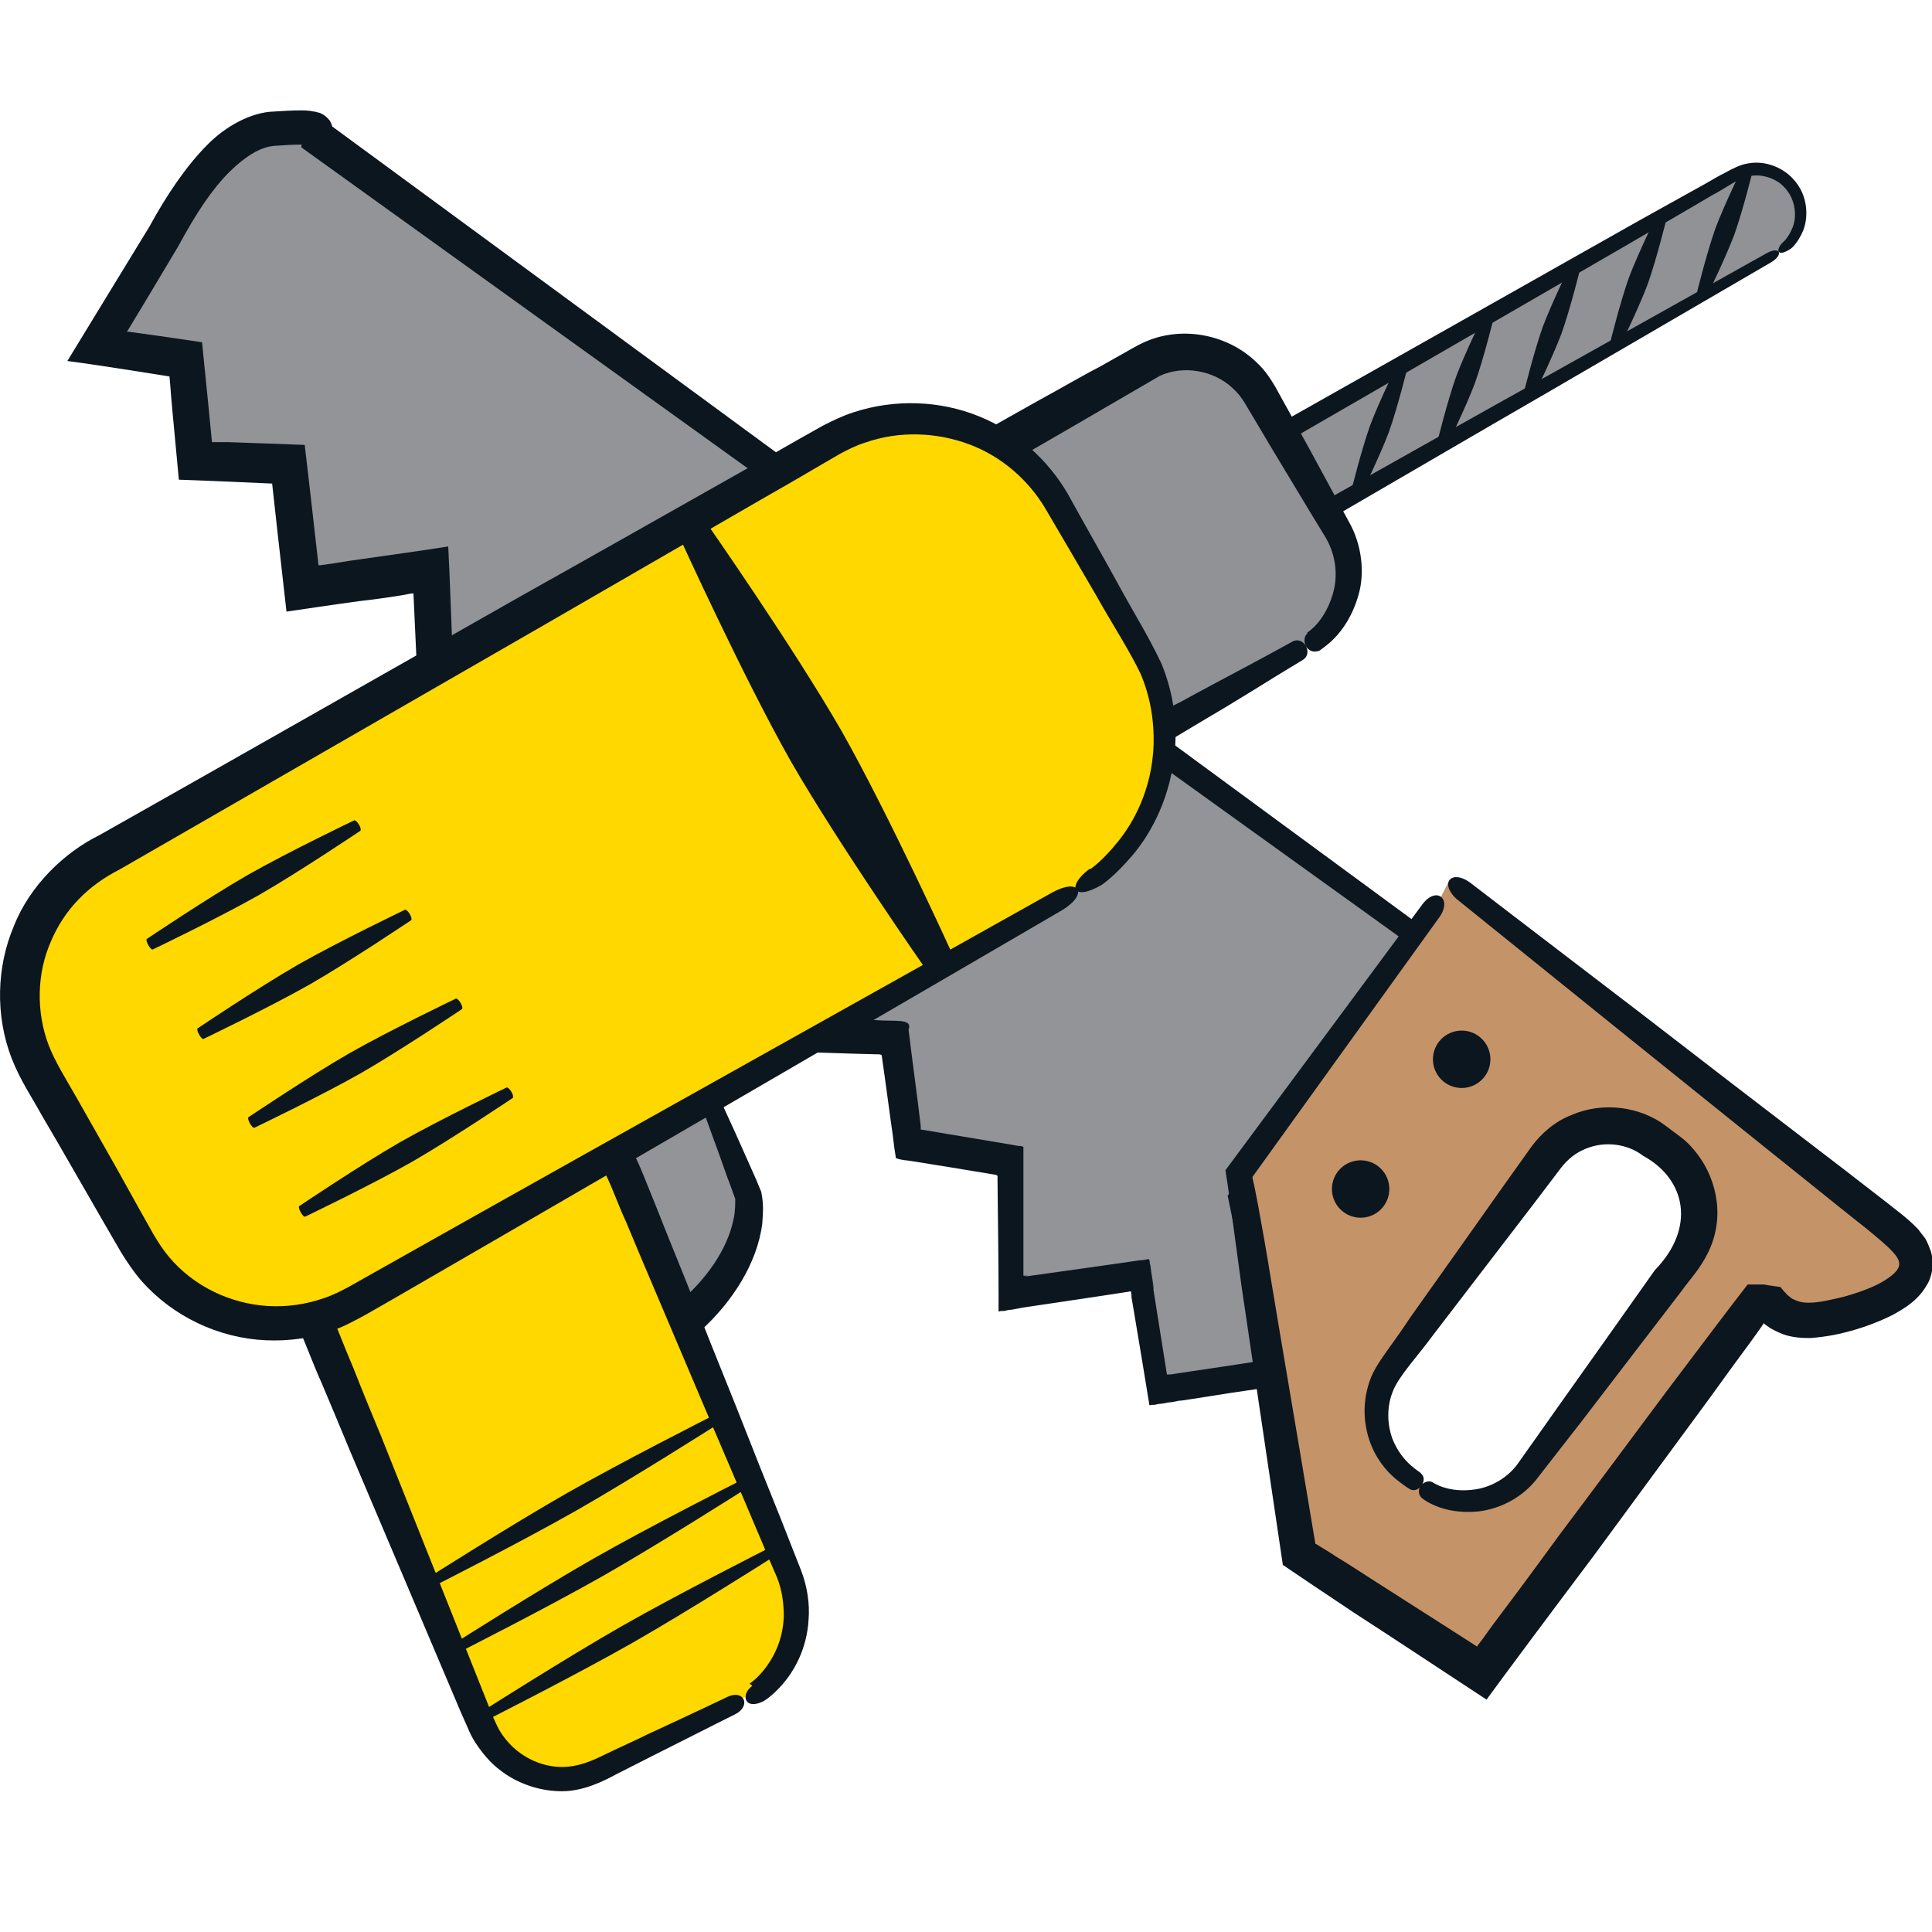 <svg width="35" height="35" viewBox="0 0 35 35" fill="none" xmlns="http://www.w3.org/2000/svg">
<g clip-path="url(#clip0_4292_593)">
<path d="M26.269 17.39L5.669 2.42C5.669 2.42 5.989 2.26 4.949 2.34C3.909 2.42 3.029 4.2 3.029 4.2L1.759 6.3L3.369 6.53L3.539 8.38L5.229 8.45L5.489 10.7L7.819 10.36L7.919 12.53H9.609L9.949 14.85L12.039 14.59L12.059 17L14.229 16.98V18.75L16.249 18.82L16.499 20.75L18.349 21.06L18.369 23.47L20.699 23.13L21.039 25.22L23.209 24.88L22.549 21.75L26.299 17.38L26.269 17.39Z" fill="#929497"/>
<path d="M26.02 17.97C26.02 17.97 25.76 18.28 22.74 21.8C22.93 21.58 23 21.5 23.01 21.49C23.01 21.49 22.91 21.61 22.75 21.8C22.89 22.44 23.14 23.63 23.45 25.05C23.36 24.61 23.32 24.44 23.32 24.43C23.32 24.44 23.37 24.65 23.45 25.01C23.48 25.07 23.41 25.06 23.36 25.07C23.31 25.07 23.26 25.09 23.2 25.09C23.09 25.11 22.97 25.13 22.85 25.15C22.69 25.18 22.51 25.2 22.32 25.23C21.88 25.3 21.37 25.38 20.83 25.46C21.25 25.4 21.38 25.38 21.4 25.37C21.39 25.37 21.33 25.38 21.22 25.4C21.17 25.4 21.11 25.42 21.03 25.43C20.99 25.43 20.96 25.44 20.92 25.45H20.86C20.86 25.45 20.81 25.47 20.82 25.44C20.75 25 20.62 24.22 20.48 23.39C20.49 23.49 20.5 23.52 20.5 23.51C20.5 23.51 20.5 23.49 20.5 23.46C20.49 23.45 20.51 23.37 20.45 23.4C19.94 23.48 19.05 23.61 18.11 23.75C18.5 23.69 18.64 23.68 18.56 23.69C18.52 23.69 18.44 23.71 18.3 23.73C18.27 23.73 18.23 23.74 18.19 23.75H18.13C18.13 23.75 18.08 23.77 18.09 23.75C18.09 23.66 18.09 23.57 18.09 23.46C18.09 22.97 18.08 22.15 18.07 21.29C18.07 21.34 18.07 21.35 18.07 21.34C18.07 21.34 18.09 21.28 18.02 21.28C17.61 21.21 16.93 21.1 16.24 20.99C16.5 21.03 16.56 21.05 16.47 21.03C16.43 21.02 16.33 21.02 16.23 20.98C16.21 20.86 16.19 20.72 16.17 20.54C16.12 20.2 16.05 19.65 15.97 19.1C15.97 19.17 16.01 19.09 15.89 19.1C15.41 19.09 14.67 19.06 13.92 19.04C14.09 19.04 14.09 19.04 13.98 19.04C13.88 19.08 13.93 18.94 13.92 18.84C13.92 18.73 13.92 18.58 13.92 18.42C13.92 18.14 13.92 17.72 13.91 17.29C13.91 17.29 13.89 17.29 13.88 17.29C13.84 17.29 13.79 17.29 13.74 17.29C13.23 17.29 12.49 17.3 11.73 17.31C11.73 17.13 11.72 16.23 11.7 14.95C11.7 14.95 11.7 14.95 11.69 14.95H11.68C11.61 14.96 11.54 14.97 11.46 14.98C10.97 15.04 10.32 15.12 9.66 15.21C9.64 15.09 9.48 13.97 9.31 12.85C9.23 12.85 9.12 12.85 9.01 12.85C8.6 12.85 8.1 12.85 7.59 12.86C7.57 12.51 7.53 11.62 7.49 10.75C7.43 10.75 7.37 10.77 7.3 10.78C7.06 10.82 6.78 10.86 6.51 10.89C5.99 10.96 5.47 11.04 5.19 11.08C5.07 10.03 4.98 9.22 4.93 8.76C4.01 8.72 3.56 8.7 3.24 8.69C3.18 8.02 3.13 7.54 3.1 7.18C3.09 7.04 3.08 6.92 3.07 6.82C1.94 6.64 1.53 6.58 1.22 6.54C1.79 5.61 2.28 4.8 2.71 4.1C3.02 3.53 3.38 3 3.75 2.63C4.08 2.29 4.55 2.03 4.97 2.02C5.14 2.01 5.29 2 5.44 2C5.51 2 5.59 2 5.68 2.02C5.71 2.02 5.73 2.03 5.77 2.04C5.8 2.04 5.82 2.06 5.84 2.07C5.86 2.07 5.94 2.14 5.97 2.18C6.04 2.28 6.04 2.42 6 2.49C5.96 2.58 5.94 2.59 5.91 2.62C5.86 2.66 5.84 2.67 5.8 2.7L5.84 2.16C18.17 11.21 25.87 16.87 25.87 16.87C26.53 17.36 26.3 17.64 25.64 17.18C25.64 17.18 17.88 11.6 5.46 2.67L5.5 2.13C5.66 2.41 5.54 2.21 5.58 2.27V2.26C5.59 2.27 5.6 2.3 5.62 2.31C5.65 2.35 5.69 2.35 5.67 2.35C5.65 2.36 5.61 2.42 5.6 2.49L5.56 2.62C5.56 2.62 5.48 2.62 5.42 2.62C5.3 2.62 5.16 2.63 5 2.64C4.75 2.65 4.48 2.8 4.16 3.11C3.84 3.43 3.56 3.85 3.23 4.46C2.96 4.91 2.66 5.42 2.3 6.01C2.3 6.01 2.32 6.01 2.33 6.01C2.64 6.05 3.05 6.11 3.66 6.2C3.69 6.52 3.74 6.97 3.84 8.01C3.93 8.01 4.02 8.01 4.14 8.01C4.49 8.02 4.93 8.04 5.52 8.06C5.57 8.49 5.66 9.25 5.77 10.24C5.78 10.24 5.74 10.24 5.8 10.24C5.96 10.22 6.15 10.19 6.33 10.16C7.03 10.06 7.75 9.96 8.12 9.9C8.15 10.49 8.17 11.09 8.19 11.6C8.19 11.79 8.21 11.97 8.21 12.12C8.95 12.12 9.69 12.12 9.86 12.12C9.95 12.78 10.05 13.45 10.12 13.97C10.14 14.15 10.17 14.3 10.18 14.41V14.42C11.26 14.29 12.27 14.17 12.31 14.17C12.31 14.97 12.31 15.76 12.31 16.32C12.31 16.42 12.31 16.52 12.31 16.6V16.62C12.31 16.64 12.31 16.63 12.31 16.64C12.81 16.64 13.31 16.64 13.66 16.64C14.01 16.64 14.27 16.64 14.42 16.64C14.44 16.64 14.46 16.64 14.47 16.64C14.47 16.66 14.47 16.67 14.47 16.68C14.47 16.7 14.47 16.72 14.47 16.73C14.47 16.74 14.47 16.71 14.47 16.64C14.47 17.3 14.47 17.94 14.47 18.37C14.45 18.44 14.5 18.43 14.47 18.43C15 18.45 15.52 18.47 15.86 18.48C16.19 18.51 16.54 18.44 16.46 18.65C16.47 18.76 16.46 18.73 16.44 18.5C16.53 19.24 16.63 19.96 16.68 20.4C16.68 20.42 16.68 20.44 16.68 20.46C16.69 20.46 16.71 20.46 16.71 20.46C16.72 20.46 16.71 20.46 16.67 20.46C17.27 20.56 17.86 20.66 18.22 20.72C18.3 20.73 18.38 20.75 18.45 20.76C18.48 20.76 18.52 20.76 18.54 20.78C18.54 20.81 18.54 20.84 18.54 20.87C18.54 20.98 18.54 21.05 18.54 21.09C18.54 21.16 18.54 21.07 18.54 20.78C18.54 21.68 18.54 22.55 18.54 23.06C18.54 23.08 18.54 23.1 18.54 23.11C18.54 23.11 18.57 23.11 18.58 23.11C18.6 23.11 18.62 23.11 18.63 23.11C18.64 23.11 18.62 23.11 18.54 23.13C19.39 23.01 20.19 22.9 20.66 22.83C20.71 22.83 20.76 22.82 20.8 22.81C20.84 22.81 20.82 22.89 20.84 22.92C20.85 23 20.86 23.07 20.87 23.13C20.89 23.25 20.9 23.33 20.9 23.35C20.9 23.4 20.88 23.24 20.81 22.81C20.94 23.66 21.07 24.45 21.14 24.9C21.3 24.9 21.35 24.87 21.14 24.91C21.5 24.85 23 24.64 22.86 24.64C22.84 24.54 22.83 24.48 22.83 24.48C22.83 24.48 22.84 24.53 22.87 24.66C22.59 23.35 22.36 22.25 22.24 21.66C22.3 21.57 22.4 21.47 22.44 21.42C22.48 21.37 22.52 21.33 22.54 21.3C22.6 21.23 22.63 21.2 22.63 21.19C22.62 21.2 22.52 21.32 22.24 21.65C25.39 17.99 25.66 17.68 25.66 17.68C26.22 17.08 26.46 17.3 25.95 17.93L26.02 17.97Z" fill="#0C161F"/>
<path d="M34.26 22.23C32.809 21.12 26.259 15.94 26.259 15.94L26.099 16.26L22.439 21.27L23.529 28.17L26.84 30.32L31.939 23.45C31.939 23.45 32.179 23.93 32.749 23.93C33.319 23.93 35.719 23.35 34.27 22.23H34.26ZM30.52 22.81L27.7 26.63C27.239 27.25 26.36 27.38 25.739 26.92L25.489 26.73C24.869 26.27 24.739 25.39 25.2 24.77L28.02 20.95C28.48 20.33 29.36 20.2 29.98 20.66L30.23 20.85C30.849 21.31 30.98 22.19 30.52 22.81Z" fill="#C59368"/>
<path d="M25.949 26.85C25.949 26.85 26.229 27.06 26.739 26.98C26.989 26.94 27.279 26.8 27.479 26.54C27.709 26.22 27.959 25.86 28.229 25.48C28.769 24.72 29.379 23.86 29.979 23.01C30.729 22.24 30.539 21.36 29.769 20.94C29.499 20.73 29.089 20.66 28.729 20.81C28.549 20.88 28.399 21 28.269 21.17C28.109 21.38 27.959 21.58 27.799 21.79C27.159 22.62 26.529 23.45 25.959 24.19C25.689 24.56 25.349 24.92 25.239 25.19C25.109 25.5 25.139 25.82 25.219 26.05C25.399 26.52 25.749 26.67 25.739 26.69C25.889 26.81 25.689 27.08 25.529 26.97C25.529 26.97 25.459 26.93 25.319 26.82C25.179 26.71 24.979 26.51 24.849 26.2C24.719 25.89 24.659 25.47 24.809 25.03C24.879 24.81 25.039 24.6 25.149 24.44C25.279 24.26 25.409 24.08 25.539 23.88C26.079 23.12 26.689 22.26 27.289 21.41C27.439 21.2 27.589 20.99 27.739 20.78C27.919 20.53 28.179 20.31 28.469 20.2C29.039 19.95 29.719 20.05 30.169 20.39C30.259 20.46 30.359 20.53 30.449 20.6C30.569 20.69 30.669 20.8 30.759 20.92C30.939 21.16 31.059 21.45 31.099 21.76C31.139 22.07 31.089 22.39 30.949 22.68C30.799 22.99 30.619 23.17 30.469 23.38C29.829 24.21 29.199 25.04 28.629 25.78C28.339 26.15 28.069 26.5 27.819 26.82C27.519 27.18 27.119 27.34 26.789 27.38C26.099 27.45 25.759 27.13 25.769 27.15C25.599 27 25.799 26.78 25.949 26.85Z" fill="#0C161F"/>
<path d="M26.48 19.71C26.767 19.71 27 19.477 27 19.19C27 18.903 26.767 18.67 26.48 18.67C26.192 18.67 25.959 18.903 25.959 19.19C25.959 19.477 26.192 19.71 26.48 19.71Z" fill="#0C161F"/>
<path d="M24.649 22.06C24.937 22.06 25.169 21.827 25.169 21.54C25.169 21.253 24.937 21.02 24.649 21.02C24.362 21.02 24.129 21.253 24.129 21.54C24.129 21.827 24.362 22.06 24.649 22.06Z" fill="#0C161F"/>
<path d="M12.83 19.91L13.54 21.66C13.54 21.66 13.78 22.8 12.31 24C10.84 25.2 9.85 21.03 9.85 21.03C9.85 21.03 12.2 18.22 12.83 19.91Z" fill="#929497"/>
<path d="M12.63 19.89C12.63 19.89 12.54 19.5 12.06 19.59C11.81 19.64 11.49 19.83 11.15 20.11C10.98 20.25 10.8 20.42 10.62 20.6C10.53 20.69 10.44 20.79 10.35 20.89L10.21 21.05C10.16 21.1 10.18 21.08 10.17 21.1C10.17 21.1 10.18 21.12 10.19 21.13C10.21 21.19 10.23 21.26 10.26 21.34C10.32 21.51 10.39 21.71 10.47 21.94C10.64 22.39 10.86 22.91 11.12 23.3C11.27 23.53 11.47 23.77 11.66 23.85C11.83 23.93 12 23.86 12.27 23.62C12.78 23.2 13.18 22.64 13.29 22.08C13.32 21.96 13.32 21.78 13.32 21.72C13.27 21.59 13.23 21.46 13.18 21.34C13.09 21.08 13.01 20.86 12.94 20.67C12.8 20.29 12.72 20.06 12.72 20.06C12.68 19.93 12.99 19.81 13.05 19.93C13.05 19.93 13.15 20.15 13.32 20.52C13.4 20.7 13.5 20.92 13.61 21.17C13.67 21.3 13.73 21.44 13.79 21.59C13.84 21.83 13.82 21.97 13.81 22.16C13.72 22.89 13.26 23.59 12.7 24.1C12.57 24.22 12.41 24.37 12.17 24.47C11.94 24.57 11.64 24.57 11.41 24.47C10.95 24.28 10.73 23.94 10.54 23.67C10.23 23.19 10.01 22.63 9.86 22.15C9.78 21.91 9.72 21.69 9.68 21.5C9.66 21.4 9.64 21.32 9.62 21.24C9.6 21.12 9.57 21.02 9.56 20.94C9.64 20.85 9.73 20.75 9.81 20.66L9.96 20.5C10.06 20.4 10.16 20.3 10.26 20.2C10.46 20.02 10.66 19.85 10.85 19.7C11.24 19.42 11.62 19.2 12 19.15C12.4 19.08 12.71 19.31 12.82 19.47C12.93 19.63 12.95 19.72 12.96 19.72C13 19.88 12.71 19.95 12.64 19.87L12.63 19.89Z" fill="#0C161F"/>
<path d="M13.459 30.76L10.789 32.05C9.989 32.44 9.039 32.05 8.679 31.17L5.679 23.88C5.319 23.01 5.679 21.97 6.479 21.59L9.149 20.3C9.949 19.91 10.899 20.3 11.259 21.18L14.259 28.47C14.619 29.34 14.259 30.38 13.459 30.76Z" fill="#FFD800"/>
<path d="M13.579 30.5C13.579 30.5 13.699 30.43 13.849 30.24C13.999 30.05 14.189 29.72 14.199 29.27C14.199 29.05 14.169 28.8 14.069 28.56C13.949 28.29 13.829 27.99 13.699 27.69C13.439 27.07 13.139 26.38 12.829 25.65C12.519 24.92 12.189 24.14 11.849 23.34C11.679 22.94 11.509 22.54 11.339 22.13C11.159 21.74 11.009 21.26 10.809 21C10.589 20.71 10.259 20.52 9.909 20.49C9.739 20.48 9.569 20.5 9.409 20.56C9.259 20.62 9.029 20.74 8.849 20.83C8.079 21.21 7.329 21.57 6.639 21.91C6.089 22.16 5.739 22.93 5.939 23.62C5.979 23.77 6.079 23.99 6.159 24.19C6.239 24.39 6.319 24.59 6.409 24.8C6.569 25.21 6.739 25.62 6.909 26.03C7.569 27.68 8.229 29.34 8.819 30.82L8.929 31.1C8.969 31.18 8.999 31.26 9.039 31.33C9.119 31.47 9.229 31.6 9.349 31.7C9.589 31.9 9.889 32.01 10.179 32.01C10.469 32.01 10.709 31.91 10.989 31.77C11.259 31.64 11.509 31.53 11.729 31.42C12.639 31 13.179 30.74 13.179 30.74C13.479 30.6 13.609 30.9 13.329 31.05C13.329 31.05 12.789 31.32 11.899 31.77C11.679 31.88 11.429 32.01 11.169 32.14C10.929 32.27 10.569 32.45 10.179 32.45C9.789 32.45 9.379 32.32 9.049 32.06C8.879 31.93 8.739 31.76 8.619 31.58C8.559 31.49 8.509 31.39 8.469 31.29L8.349 31.02C7.729 29.55 7.029 27.91 6.339 26.28C6.169 25.87 5.999 25.46 5.829 25.06C5.739 24.86 5.659 24.66 5.579 24.46C5.499 24.25 5.409 24.08 5.329 23.82C5.039 22.85 5.499 21.75 6.369 21.33C7.069 20.99 7.819 20.64 8.589 20.26C8.799 20.17 8.949 20.08 9.209 19.98C9.459 19.89 9.729 19.85 9.999 19.88C10.529 19.93 11.029 20.23 11.329 20.66C11.489 20.87 11.589 21.13 11.669 21.32L11.919 21.94C12.079 22.35 12.249 22.76 12.409 23.16C12.729 23.97 13.039 24.75 13.339 25.49C13.629 26.23 13.909 26.93 14.159 27.55C14.279 27.86 14.399 28.16 14.509 28.44C14.629 28.75 14.669 29.06 14.649 29.33C14.619 29.89 14.369 30.29 14.179 30.51C13.979 30.74 13.829 30.82 13.829 30.82C13.489 30.99 13.409 30.7 13.629 30.54L13.579 30.5Z" fill="#0C161F"/>
<path d="M12.959 25.83C12.959 25.83 11.449 26.79 10.449 27.36C9.449 27.93 7.849 28.74 7.849 28.74C7.789 28.77 7.709 28.62 7.759 28.58C7.759 28.58 9.269 27.62 10.269 27.05C11.269 26.48 12.869 25.67 12.869 25.67C12.929 25.66 13.009 25.79 12.959 25.83Z" fill="#0C161F"/>
<path d="M13.45 27.01C13.45 27.01 11.94 27.97 10.94 28.54C9.94 29.11 8.34 29.92 8.34 29.92C8.28 29.95 8.2 29.8 8.25 29.76C8.25 29.76 9.76 28.8 10.76 28.23C11.76 27.66 13.36 26.85 13.36 26.85C13.42 26.84 13.5 26.97 13.45 27.01Z" fill="#0C161F"/>
<path d="M13.97 28.23C13.97 28.23 12.46 29.19 11.46 29.76C10.46 30.33 8.86 31.14 8.86 31.14C8.8 31.17 8.72 31.02 8.77 30.98C8.77 30.98 10.28 30.02 11.28 29.45C12.28 28.88 13.88 28.07 13.88 28.07C13.94 28.06 14.02 28.19 13.97 28.23Z" fill="#0C161F"/>
<path d="M32.209 4.57L24.559 8.94L22.649 10.03C22.269 10.25 21.769 10.11 21.549 9.73C21.329 9.35 21.469 8.85 21.849 8.63L25.069 6.79L31.409 3.17C31.789 2.95 32.289 3.09 32.509 3.47C32.729 3.85 32.589 4.35 32.209 4.57Z" fill="#909295"/>
<path d="M32.309 4.38C32.309 4.38 32.399 4.31 32.479 4.11C32.549 3.93 32.549 3.57 32.259 3.33C32.119 3.22 31.909 3.15 31.699 3.19C31.499 3.22 31.279 3.4 31.029 3.53C30.539 3.82 29.999 4.13 29.419 4.47C27.099 5.81 24.219 7.48 21.959 8.78C21.739 8.9 21.599 9.18 21.659 9.45C21.709 9.72 21.959 9.94 22.239 9.95C22.389 9.95 22.499 9.92 22.659 9.83L23.139 9.56C23.459 9.38 23.789 9.2 24.109 9.01C25.409 8.28 26.719 7.54 27.889 6.89C30.229 5.58 31.999 4.59 31.999 4.59C32.249 4.45 32.319 4.61 32.089 4.75C32.089 4.75 30.339 5.77 28.019 7.12C26.859 7.79 25.559 8.55 24.269 9.3C23.949 9.49 23.619 9.67 23.299 9.86L22.819 10.14C22.669 10.24 22.419 10.33 22.209 10.31C21.769 10.3 21.369 9.95 21.289 9.53C21.199 9.11 21.409 8.67 21.769 8.47C24.039 7.19 26.939 5.55 29.279 4.23C29.859 3.9 30.409 3.6 30.909 3.32C31.029 3.25 31.149 3.18 31.269 3.12C31.379 3.06 31.529 2.98 31.669 2.96C31.949 2.91 32.219 3.01 32.399 3.16C32.779 3.48 32.759 3.94 32.669 4.17C32.569 4.41 32.449 4.5 32.449 4.5C32.189 4.68 32.149 4.52 32.319 4.37L32.309 4.38Z" fill="#0C161F"/>
<path d="M24.48 8.89C24.48 8.89 24.66 8.16 24.82 7.71C24.989 7.26 25.32 6.59 25.32 6.59C25.329 6.57 25.5 6.63 25.5 6.65C25.5 6.65 25.32 7.38 25.16 7.83C24.989 8.28 24.66 8.95 24.66 8.95C24.63 8.97 24.489 8.91 24.48 8.89Z" fill="#0C161F"/>
<path d="M26.04 8C26.04 8 26.22 7.27 26.38 6.82C26.55 6.37 26.88 5.7 26.88 5.7C26.89 5.68 27.06 5.74 27.06 5.76C27.06 5.76 26.88 6.49 26.72 6.94C26.55 7.39 26.22 8.06 26.22 8.06C26.19 8.08 26.05 8.02 26.04 8Z" fill="#0C161F"/>
<path d="M27.609 7.1C27.609 7.1 27.789 6.37 27.949 5.92C28.119 5.47 28.449 4.8 28.449 4.8C28.459 4.78 28.629 4.84 28.629 4.86C28.629 4.86 28.449 5.59 28.289 6.04C28.119 6.49 27.789 7.16 27.789 7.16C27.759 7.18 27.619 7.12 27.609 7.1Z" fill="#0C161F"/>
<path d="M29.169 6.21C29.169 6.21 29.349 5.48 29.509 5.03C29.679 4.58 30.009 3.91 30.009 3.91C30.019 3.89 30.189 3.95 30.189 3.97C30.189 3.97 30.009 4.7 29.849 5.15C29.679 5.6 29.349 6.27 29.349 6.27C29.319 6.29 29.179 6.23 29.169 6.21Z" fill="#0C161F"/>
<path d="M30.739 5.31C30.739 5.31 30.919 4.58 31.079 4.13C31.249 3.68 31.579 3.01 31.579 3.01C31.589 2.99 31.759 3.05 31.759 3.07C31.759 3.07 31.579 3.8 31.419 4.25C31.249 4.7 30.919 5.37 30.919 5.37C30.889 5.39 30.749 5.33 30.739 5.31Z" fill="#0C161F"/>
<path d="M20.723 6.572L17.848 8.213C17.114 8.632 16.859 9.567 17.278 10.3L18.691 12.775C19.11 13.509 20.044 13.765 20.778 13.346L23.653 11.705C24.387 11.286 24.642 10.351 24.223 9.618L22.81 7.142C22.391 6.409 21.457 6.153 20.723 6.572Z" fill="#909295"/>
<path d="M23.68 11.46C23.68 11.46 24.029 11.26 24.169 10.67C24.23 10.38 24.2 10.02 23.98 9.68C23.739 9.29 23.48 8.85 23.2 8.39C23.059 8.16 22.919 7.92 22.77 7.67C22.7 7.55 22.619 7.42 22.549 7.3C22.489 7.2 22.419 7.11 22.329 7.03C21.989 6.71 21.439 6.61 21.009 6.81C19.98 7.41 18.95 8.01 18.04 8.53C17.689 8.72 17.43 9.14 17.45 9.59C17.45 9.7 17.47 9.81 17.509 9.92C17.549 10.03 17.59 10.12 17.669 10.26C17.809 10.52 17.959 10.79 18.11 11.05C18.399 11.58 18.689 12.11 18.98 12.62C19.2 13.04 19.689 13.27 20.13 13.25C20.36 13.25 20.54 13.17 20.759 13.05C20.98 12.93 21.189 12.81 21.399 12.71C21.799 12.49 22.16 12.3 22.459 12.14C23.059 11.82 23.419 11.62 23.419 11.62C23.619 11.52 23.79 11.83 23.61 11.95C23.61 11.95 23.259 12.16 22.68 12.52C22.39 12.7 22.04 12.91 21.649 13.14C21.45 13.26 21.25 13.38 21.029 13.51C20.809 13.65 20.5 13.79 20.18 13.81C19.54 13.88 18.82 13.56 18.45 12.94C18.149 12.43 17.84 11.91 17.529 11.39C17.38 11.13 17.22 10.87 17.07 10.61C17 10.49 16.899 10.32 16.84 10.15C16.779 9.98 16.739 9.8 16.739 9.62C16.7 8.89 17.11 8.21 17.689 7.89C18.149 7.63 18.64 7.35 19.149 7.07C19.399 6.93 19.66 6.78 19.93 6.64L20.32 6.42C20.45 6.35 20.57 6.27 20.75 6.19C21.439 5.89 22.27 6.07 22.779 6.58C22.91 6.7 23.009 6.85 23.099 7C23.169 7.13 23.239 7.25 23.309 7.38C23.45 7.63 23.579 7.88 23.709 8.11C23.97 8.59 24.209 9.03 24.43 9.44C24.689 9.89 24.72 10.41 24.61 10.78C24.39 11.55 23.89 11.77 23.919 11.78C23.68 11.89 23.549 11.59 23.689 11.47L23.68 11.46Z" fill="#0C161F"/>
<path d="M19.52 16.12L6.41 23.6C5.04 24.38 3.28 23.9 2.5 22.53L0.74 19.45C-0.04 18.08 0.44 16.32 1.81 15.54L15.06 7.98C16.5 7.16 18.35 7.66 19.17 9.1L20.7 11.78C21.57 13.3 21.03 15.25 19.52 16.11V16.12Z" fill="#FFD800"/>
<path d="M19.759 15.74C19.759 15.74 19.97 15.6 20.25 15.25C20.529 14.91 20.869 14.31 20.899 13.49C20.91 13.09 20.849 12.64 20.66 12.2C20.459 11.78 20.14 11.29 19.86 10.79C19.57 10.29 19.259 9.76 18.93 9.2C18.63 8.7 18.149 8.27 17.559 8.05C16.97 7.83 16.29 7.8 15.669 8.02C15.509 8.07 15.37 8.14 15.22 8.22L14.739 8.5C14.419 8.69 14.1 8.87 13.77 9.06C12.47 9.81 11.139 10.58 9.809 11.35C7.149 12.88 4.5 14.41 2.17 15.75C1.599 16.04 1.169 16.47 0.92 17.06C0.67 17.63 0.65 18.32 0.88 18.93C0.99 19.22 1.19 19.54 1.379 19.87C1.569 20.2 1.75 20.53 1.94 20.86C2.13 21.19 2.309 21.52 2.499 21.86L2.78 22.36C2.869 22.51 2.959 22.65 3.07 22.78C3.51 23.3 4.17 23.62 4.859 23.66C5.199 23.68 5.54 23.63 5.859 23.52C6.17 23.42 6.489 23.21 6.819 23.03C8.13 22.29 9.399 21.58 10.61 20.9C15.419 18.21 19.059 16.17 19.059 16.17C19.57 15.89 19.72 16.2 19.239 16.49C19.239 16.49 15.639 18.59 10.87 21.36C9.68 22.05 8.409 22.79 7.109 23.54L6.62 23.82C6.449 23.91 6.26 24.02 6.059 24.09C5.67 24.24 5.239 24.3 4.809 24.28C3.959 24.24 3.13 23.85 2.559 23.2C2.42 23.04 2.3 22.86 2.189 22.68L1.899 22.18C1.71 21.85 1.52 21.52 1.329 21.19C1.139 20.86 0.95 20.53 0.76 20.21C0.58 19.88 0.37 19.58 0.21 19.17C-0.09 18.39 -0.06 17.51 0.25 16.78C0.54 16.04 1.169 15.44 1.8 15.13C4.139 13.81 6.79 12.3 9.47 10.78C10.809 10.03 12.149 9.27 13.46 8.53C13.79 8.35 14.11 8.16 14.43 7.98L14.909 7.71C15.089 7.62 15.27 7.53 15.46 7.47C16.22 7.22 17.04 7.26 17.73 7.54C18.43 7.82 18.989 8.34 19.34 8.94C19.649 9.5 19.959 10.04 20.239 10.55C20.52 11.07 20.799 11.51 21.04 12.02C21.25 12.53 21.32 13.05 21.29 13.51C21.23 14.44 20.84 15.11 20.52 15.49C20.189 15.88 19.959 16.03 19.959 16.03C19.43 16.34 19.32 16.05 19.739 15.74H19.759Z" fill="#0C161F"/>
<path d="M16.78 17.57C16.78 17.57 15.2 15.31 14.32 13.78C13.45 12.24 12.31 9.73 12.31 9.73C12.27 9.64 12.73 9.39 12.79 9.46C12.79 9.46 14.37 11.72 15.25 13.25C16.12 14.79 17.26 17.3 17.26 17.3C17.26 17.41 16.86 17.64 16.78 17.57Z" fill="#0C161F"/>
<path d="M6.529 15.05C6.529 15.05 5.429 15.79 4.699 16.21C3.959 16.63 2.769 17.2 2.769 17.2C2.729 17.22 2.629 17.04 2.659 17.01C2.659 17.01 3.759 16.27 4.489 15.85C5.229 15.43 6.419 14.86 6.419 14.86C6.469 14.86 6.559 15.01 6.529 15.05Z" fill="#0C161F"/>
<path d="M7.449 16.67C7.449 16.67 6.349 17.41 5.619 17.83C4.879 18.25 3.689 18.82 3.689 18.82C3.649 18.84 3.549 18.66 3.579 18.63C3.579 18.63 4.679 17.89 5.409 17.47C6.149 17.05 7.339 16.48 7.339 16.48C7.389 16.48 7.479 16.63 7.449 16.67Z" fill="#0C161F"/>
<path d="M8.37 18.28C8.37 18.28 7.27 19.02 6.54 19.44C5.8 19.86 4.61 20.43 4.61 20.43C4.57 20.45 4.47 20.27 4.5 20.24C4.5 20.24 5.6 19.5 6.33 19.08C7.07 18.66 8.26 18.09 8.26 18.09C8.31 18.09 8.4 18.24 8.37 18.28Z" fill="#0C161F"/>
<path d="M9.29 19.89C9.29 19.89 8.19 20.63 7.46 21.05C6.72 21.47 5.53 22.04 5.53 22.04C5.49 22.06 5.39 21.88 5.42 21.85C5.42 21.85 6.52 21.11 7.25 20.69C7.99 20.27 9.18 19.7 9.18 19.7C9.23 19.7 9.32 19.85 9.29 19.89Z" fill="#0C161F"/>
<path d="M26.62 15.98C26.62 15.98 27.78 16.87 29.73 18.36C30.7 19.11 31.87 20.01 33.19 21.02C33.52 21.27 33.86 21.54 34.2 21.8C34.36 21.93 34.56 22.07 34.75 22.27L34.88 22.44C34.92 22.51 34.95 22.59 34.98 22.67C35.03 22.84 35.02 23.05 34.94 23.22C34.77 23.55 34.52 23.69 34.29 23.82C34.05 23.94 33.81 24.03 33.57 24.1C33.32 24.17 33.08 24.22 32.79 24.24C32.64 24.24 32.46 24.23 32.3 24.17C32.22 24.14 32.14 24.1 32.07 24.06L31.97 23.99C31.97 23.99 31.97 23.99 31.95 23.97C31.95 23.97 31.95 23.97 31.94 23.99C32 23.91 31.74 24.28 31.53 24.56C31.3 24.87 31.04 25.24 30.75 25.63C30.17 26.42 29.49 27.34 28.86 28.2C28.1 29.21 27.28 30.31 26.93 30.79C25.94 30.14 25.14 29.61 24.52 29.21C23.92 28.81 23.49 28.52 23.24 28.35C22.91 26.12 22.66 24.45 22.49 23.29C22.33 22.11 22.24 21.43 22.2 21.2C25.12 17.26 25.77 16.38 25.77 16.38C26.02 16.05 26.31 16.28 26.08 16.61C26.08 16.61 25.46 17.47 22.69 21.32C22.69 21.35 22.69 21.34 22.72 21.47C22.74 21.58 22.77 21.71 22.8 21.88C22.86 22.21 22.94 22.65 23.03 23.21C23.21 24.3 23.48 25.87 23.83 27.97C23.86 27.98 23.81 27.95 23.92 28.02C24 28.07 24.09 28.12 24.19 28.19C24.39 28.31 24.62 28.46 24.9 28.64C25.38 28.95 26 29.34 26.76 29.83C26.76 29.83 26.75 29.84 26.77 29.81C26.8 29.77 26.83 29.73 26.86 29.69C26.98 29.52 27.12 29.33 27.28 29.12C27.59 28.71 27.94 28.23 28.27 27.78C28.91 26.93 29.59 26.01 30.18 25.22C30.83 24.36 31.37 23.64 31.66 23.27C31.75 23.27 31.84 23.27 31.9 23.27C31.96 23.27 31.96 23.27 31.96 23.27C32.04 23.29 32.32 23.32 32.26 23.32C32.3 23.38 32.34 23.41 32.38 23.46C32.42 23.49 32.42 23.49 32.44 23.51C32.47 23.53 32.51 23.55 32.54 23.56C32.61 23.59 32.68 23.6 32.77 23.6C32.96 23.6 33.2 23.54 33.41 23.49C33.62 23.43 33.83 23.36 34.01 23.27C34.19 23.18 34.35 23.06 34.39 22.97C34.42 22.9 34.42 22.82 34.29 22.68C34.18 22.56 34.02 22.43 33.84 22.28C33.5 22.01 33.16 21.74 32.84 21.48C31.54 20.44 30.39 19.51 29.43 18.74C27.52 17.2 26.38 16.28 26.38 16.28C26.08 16 26.29 15.75 26.62 15.98Z" fill="#0C161F"/>
</g>
<defs>
<clipPath id="clip0_4292_593">
<rect width="35" height="35" fill="white"/>
</clipPath>
</defs>
</svg>
